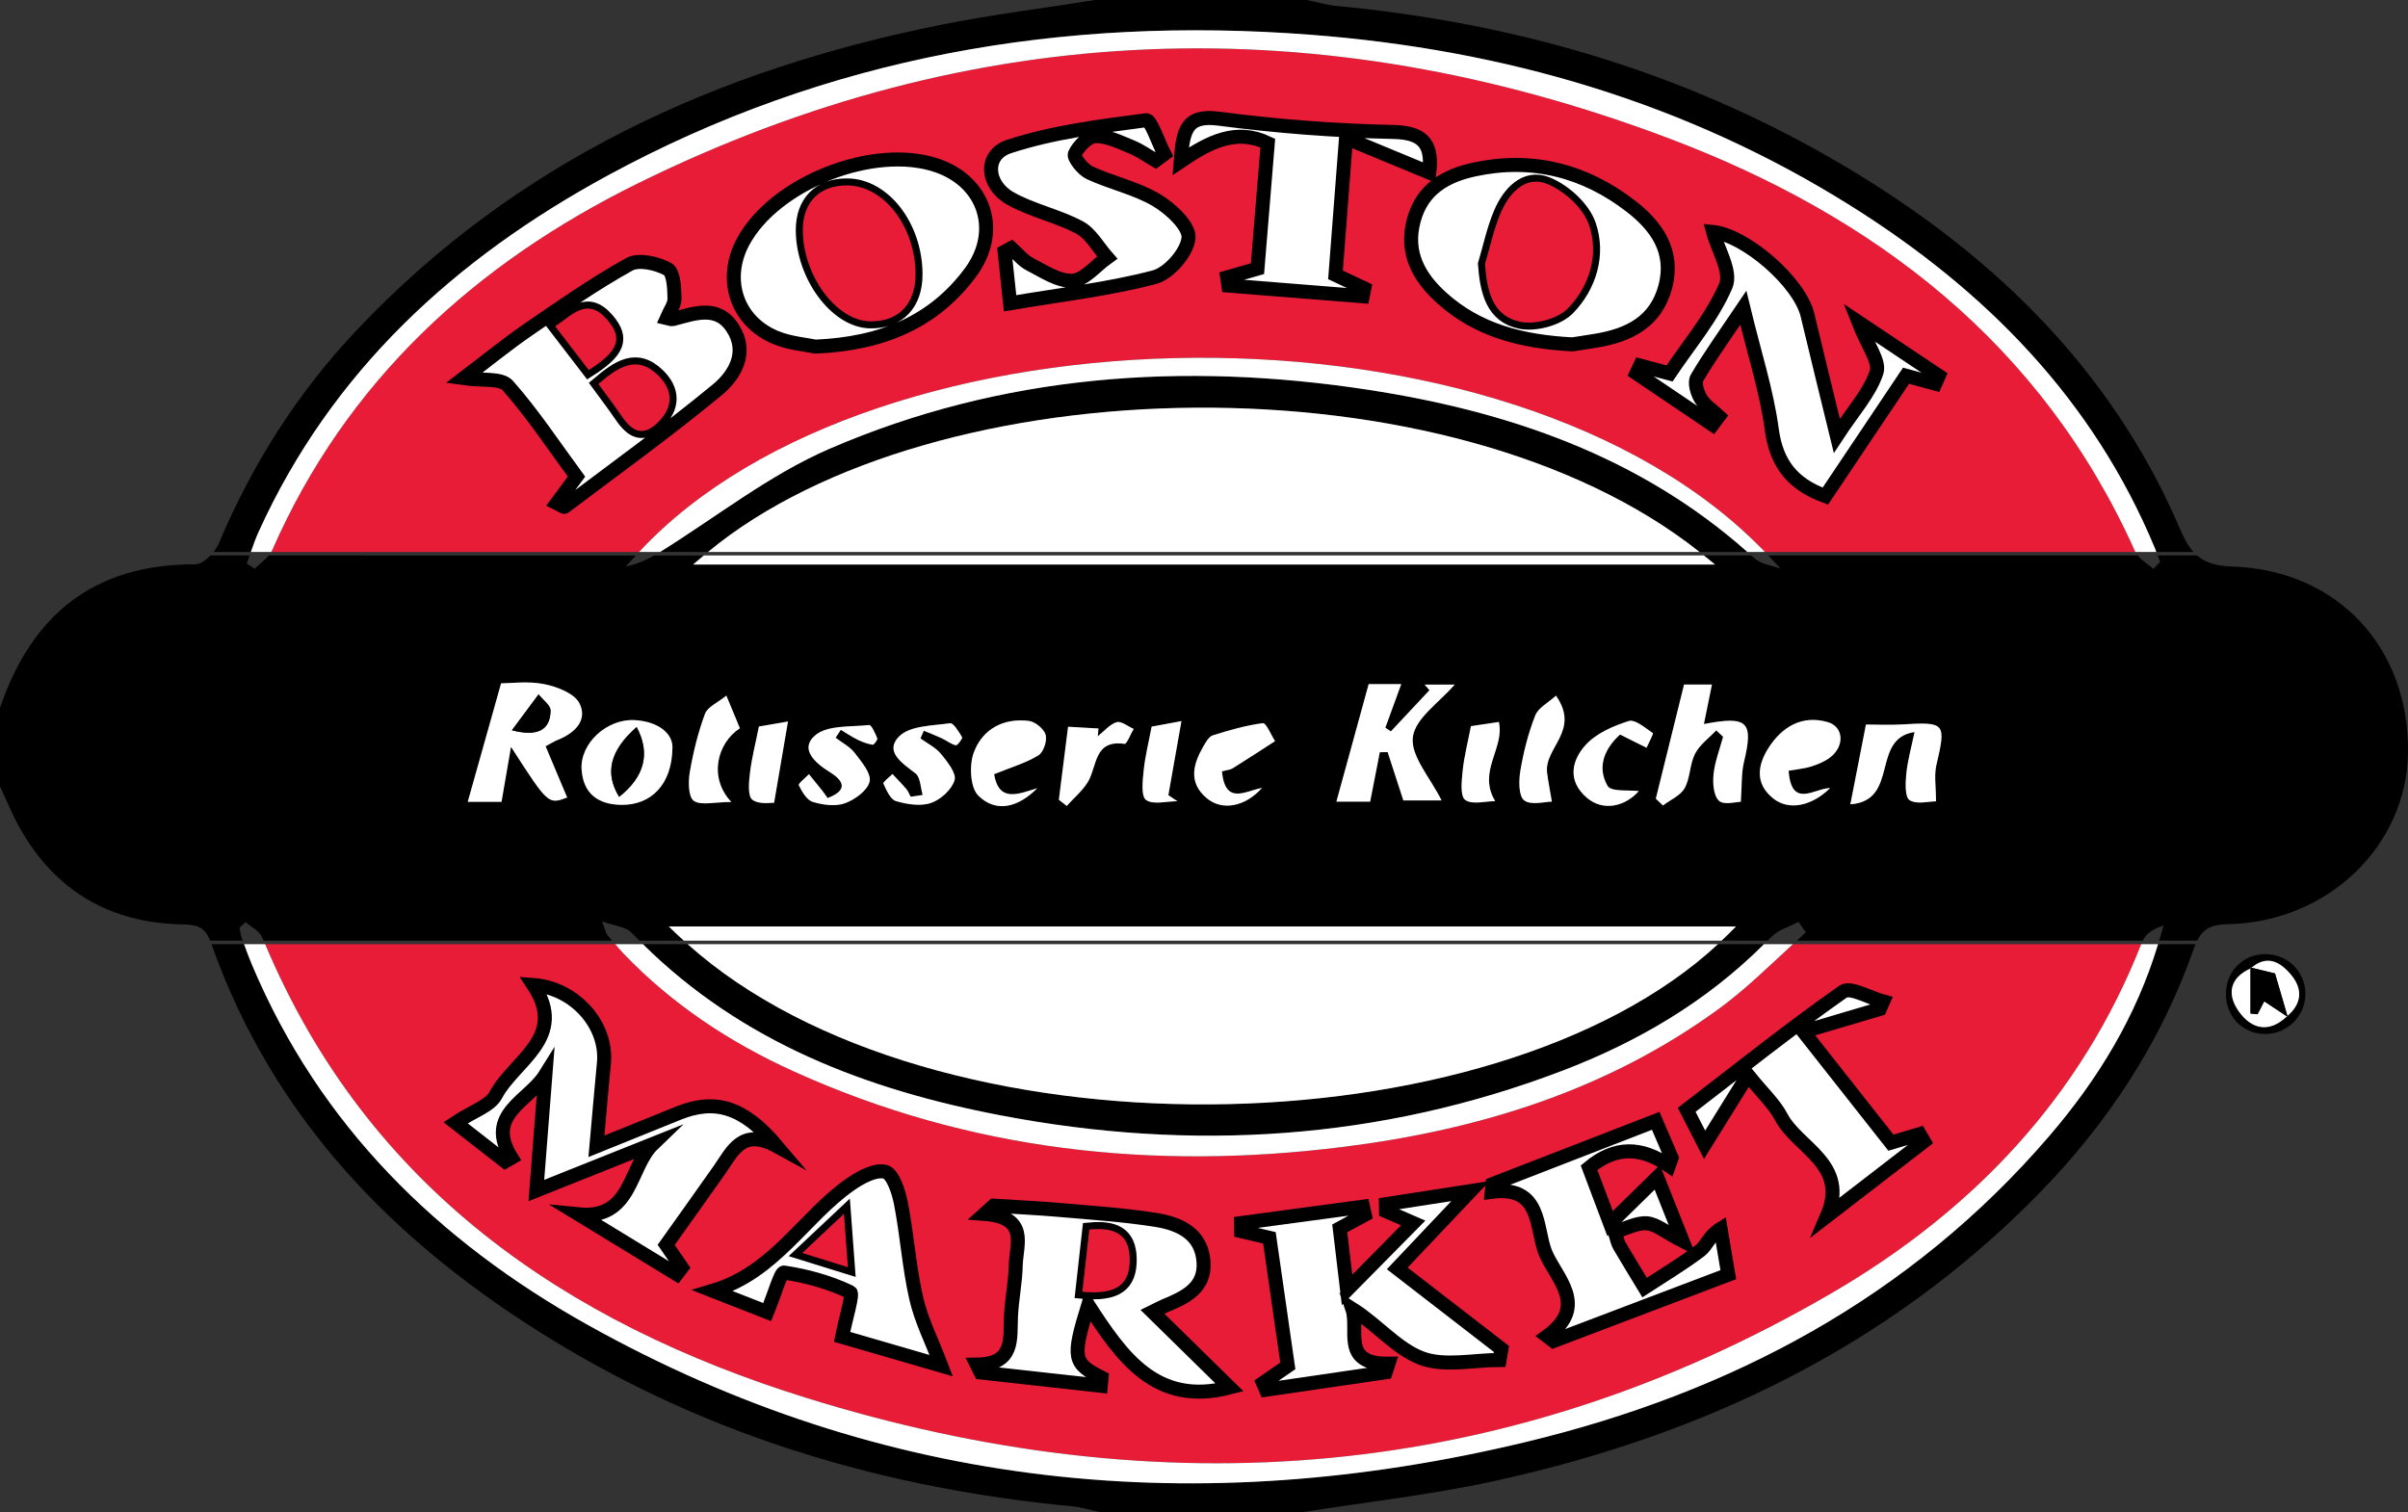 <?xml version="1.0" encoding="utf-8"?>
<!-- Generator: Adobe Illustrator 16.0.0, SVG Export Plug-In . SVG Version: 6.00 Build 0)  -->
<svg version="1.2" baseProfile="tiny" id="Layer_1" xmlns="http://www.w3.org/2000/svg" xmlns:xlink="http://www.w3.org/1999/xlink"
	 x="0px" y="0px" width="171.876px" height="107.968px" viewBox="0 0 171.876 107.968" xml:space="preserve">
<rect x="0" y="0" width="171.876" height="107.968" fill="#333333" stroke="none"/>
<path fill-rule="evenodd" d="M17.905,39.403c0.169-0.485,0.341-0.969,0.552-1.434c5.214-11.487,14.024-19.518,24.885-25.423
	C59.004,4.031,75.848,1.125,93.523,2.479c13.832,1.06,26.814,4.829,38.612,12.235c9.584,6.019,17.264,13.792,21.678,24.43
	c0.036,0.086,0.067,0.173,0.101,0.26h2.647c-0.351-0.39-0.641-0.899-0.922-1.56c-5.029-11.791-13.856-20.127-24.745-26.434
	c-10.983-6.362-22.909-9.801-35.516-10.988C94.673,0.354,93.981,0.143,93.284,0H78.168c-3.667,0.583-7.36,1.042-10.998,1.77
	c-15.992,3.2-30.277,9.721-41.667,21.75c-4.24,4.479-7.498,9.595-9.889,15.285c-0.081,0.191-0.215,0.399-0.374,0.599H17.905z"/>
<path fill-rule="evenodd" d="M97.643,27.824c-13.158-2.015-26.144-1.108-38.458,4.223c-4.281,1.854-8.062,4.866-12.069,7.356h3.415
	c16.153-13.353,53.013-14.109,70.776,0h3.414C116.993,32.549,107.632,29.356,97.643,27.824z"/>
<path fill-rule="evenodd" fill="#E91C37" d="M152.413,39.399c-6.651-14.875-18.603-23.978-33.311-29.531
	c-24.89-9.396-49.607-8.6-73.592,3.229c-11.575,5.708-20.792,14.085-26.096,26.208c-0.015,0.035-0.044,0.064-0.063,0.098h26.264
	c16.795-18.108,62.228-18.851,80.359,0h26.441C152.415,39.402,152.413,39.4,152.413,39.399z M51.195,27.828
	c-3.527,2.912-7.246,5.592-10.9,8.35c-0.05,0.038-0.238-0.109-0.551-0.262c0.45-0.606,0.878-1.183,1.403-1.891
	c-1.612-2.19-3.111-4.474-4.901-6.497c-0.493-0.559-1.86-0.345-3.148-0.531c1.606-1.218,3.067-2.413,4.617-3.48
	c2.355-1.62,4.709-3.263,7.201-4.648c0.674-0.375,1.968-0.079,2.742,0.344c0.428,0.235,0.471,1.362,0.486,2.093
	c0.011,0.456-0.353,0.921-0.553,1.389c0.164,0.036,0.313,0.117,0.432,0.087c1.527-0.396,3.18-1.067,4.28,0.647
	C53.419,25.167,52.439,26.802,51.195,27.828z M69.273,19.45c-2.604,3.512-6.272,5.089-11.068,5.295
	c-0.676-0.148-1.854-0.23-2.882-0.666c-2.765-1.177-3.71-4.148-2.291-6.805c2.25-4.215,9.342-7.008,13.86-5.456
	C70.291,12.986,71.465,16.491,69.273,19.45z M82.396,19.788c-3.279,0.862-6.683,1.247-10.299,1.862
	c-0.176-1.657-0.284-2.67-0.392-3.682c0.159-0.087,0.318-0.173,0.477-0.259c0.436,0.39,0.815,0.888,1.319,1.147
	c0.981,0.502,2.053,1.237,3.047,1.181c0.855-0.048,1.655-1.064,2.479-1.652c-0.648-0.732-1.164-1.712-1.972-2.145
	c-1.565-0.838-3.39-1.202-4.933-2.072c-1.757-0.99-1.89-3.12-0.109-3.706c3.142-1.034,6.504-1.445,9.804-1.882
	c0.316-0.042,0.852,1.571,1.286,2.416c-0.208,0.154-0.416,0.309-0.623,0.463c-0.564-0.326-1.102-0.717-1.698-0.962
	c-0.839-0.343-1.727-0.793-2.587-0.78c-0.525,0.008-1.225,0.715-1.477,1.274c-0.114,0.254,0.572,1.121,1.062,1.346
	c1.56,0.721,3.308,1.087,4.768,1.954c1.006,0.596,2.369,1.867,2.283,2.703C84.726,18.033,83.44,19.514,82.396,19.788z M97.264,21.15
	c-3.195-0.254-6.391-0.508-9.587-0.763c-0.029-0.195-0.058-0.391-0.086-0.585c0.658-0.19,1.316-0.38,2.165-0.625
	c0.239-2.92,0.484-5.907,0.734-8.961c-2.244-1.067-4.135-0.112-6.218,1.297c0.166-2.185,0.372-3.351,2.741-3.04
	c4.121,0.542,8.289,0.863,12.443,0.947c2.329,0.047,2.764,1.055,2.567,2.9c-1.895-0.785-3.757-1.557-5.949-2.465
	c-0.285,3.709-0.515,6.697-0.751,9.769c0.749,0.351,1.401,0.657,2.054,0.964C97.338,20.775,97.301,20.963,97.264,21.15z
	 M112.231,24.584c-3.585-0.186-6.751-0.987-9.324-3.315c-1.617-1.461-2.624-3.209-1.997-5.538c0.606-2.253,2.304-3.202,4.361-3.64
	c4.105-0.874,7.845,0.087,11.129,2.625c1.83,1.413,3.13,3.22,2.464,5.75c-0.661,2.505-2.586,3.46-4.925,3.851
	C113.305,24.423,112.668,24.515,112.231,24.584z M138.14,27.389c-0.611-0.165-1.223-0.33-2.091-0.566
	c-1.896,2.829-3.84,5.731-5.76,8.595c-2.356-0.867-3.497-2.328-3.824-4.764c-0.368-2.738-1.241-5.409-2.032-8.678
	c-1.323,1.966-2.39,3.439-3.306,5.002c-0.199,0.338,0.019,1.071,0.27,1.482c0.304,0.496,0.849,0.844,1.29,1.257
	c-0.15,0.199-0.3,0.398-0.451,0.598c-1.81-1.223-3.619-2.444-5.429-3.667c0.086-0.183,0.173-0.365,0.26-0.548
	c0.632,0.167,1.265,0.335,2.102,0.559c1.365-2.043,3.044-4,4.013-6.262c0.428-1.002-0.581-2.62-0.906-3.838
	c2.269,0.232,6.174,3.54,6.745,5.953c0.635,2.688,1.302,5.37,2.088,8.599c1.174-1.791,2.339-3.05,2.832-4.532
	c0.26-0.78-0.657-1.949-1.292-3.582c2.135,1.426,3.936,2.628,5.738,3.832C138.305,27.016,138.222,27.202,138.14,27.389z"/>
<path fill-rule="evenodd" d="M71.449,79.628c13.616,2.602,27.024,1.783,40.054-3.186c5.396-2.057,10.294-4.935,14.405-9.039h-3.287
	c-16.062,14.902-56.104,15.598-73.54,0h-3.19C52.971,74.407,61.857,77.797,71.449,79.628z"/>
<path fill-rule="evenodd" d="M154.037,67.403c-1.563,5.183-4.296,9.656-7.764,13.691c-9.931,11.563-22.773,18.336-37.346,21.842
	c-23.324,5.609-45.843,3.46-66.996-8.366c-10.672-5.968-19.117-14.218-23.956-25.722c-0.201-0.475-0.379-0.96-0.556-1.445h-2.325
	C19.545,80,28.366,88.909,39.521,95.713c11.357,6.928,23.815,10.567,37.012,11.819c0.697,0.066,1.378,0.286,2.067,0.436h14.251
	c4.599-0.733,9.246-1.244,13.788-2.235c14.829-3.242,28.114-9.522,38.874-20.508c4.938-5.042,8.75-10.842,11.083-17.524
	c0.038-0.108,0.079-0.201,0.119-0.297H154.037z"/>
<path fill-rule="evenodd" fill="#E91C37" d="M57.532,99.785c25.345,7.895,50.037,6.049,73.261-7.503
	c9.986-5.828,17.724-13.904,22.041-24.879h-24.861c-1.73,1.594-3.414,3.249-5.301,4.626c-7.984,5.821-17.139,8.637-26.816,9.848
	c-13.53,1.693-26.68,0.283-39.208-5.397c-4.554-2.064-8.679-4.787-12.158-8.423c-0.2-0.209-0.381-0.436-0.571-0.653h-24.99
	C26.239,84.771,40.318,94.425,57.532,99.785z M131.551,70.791c0.527-0.369,1.886,0.44,2.86,0.704
	c-0.078,0.178-0.154,0.354-0.231,0.53c-1.688,0.499-3.376,0.998-5.462,1.617c2.309,2.93,4.247,5.387,6.252,7.931
	c0.808-0.24,1.428-0.426,2.049-0.612c0.102,0.175,0.204,0.349,0.306,0.523c-2.306,1.776-4.611,3.555-6.918,5.331
	c1.603-3.718-2.101-4.839-3.276-7.085c-0.484-0.925-1.308-1.672-2.37-2.986c-1.114,1.792-2.038,3.28-3.092,4.979
	c-0.4-0.78-0.796-1.553-1.279-2.495C124.12,76.363,127.75,73.458,131.551,70.791z M106.534,84.531
	c3.807-1.477,7.613-2.953,11.646-4.517c0.404,0.941,0.77,1.794,1.136,2.646c-0.065,0.185-0.131,0.367-0.197,0.552
	c-1.961-1.356-3.818-1.415-5.697,0.149c0.393,1.04,0.814,2.163,1.501,3.986c1.248-1.223,2.22-2.176,3.369-3.301
	c0.452,1.14,1.014,2.553,1.803,4.54c-1.253-0.649-1.879-1.203-2.544-1.256c-0.709-0.055-1.455,0.363-2.296,0.608
	c0.158,0.479,0.199,0.763,0.333,0.99c0.585,1.003,1.197,1.993,1.799,2.986c1.333-0.871,2.709-1.689,3.976-2.65
	c0.451-0.343,0.635-1.039,1.446-1.539c0.169,0.994,0.337,1.988,0.555,3.268c-4.27,1.62-8.376,3.178-12.482,4.736
	c-0.15-0.115-0.301-0.23-0.45-0.345c3.017-2.179,0.598-4.169-0.13-5.975c-0.697-1.732-0.237-4.795-3.82-4.332
	C106.499,84.897,106.517,84.714,106.534,84.531z M97.286,86.141c0.044,0.191,0.087,0.387,0.13,0.578
	c-0.579,0.316-1.158,0.63-1.788,0.972c0.15,1.26,0.292,2.457,0.523,4.391c1.75-1.772,3.137-3.177,4.717-4.777
	c-0.809-0.352-1.374-0.597-1.938-0.843c-0.002-0.167-0.004-0.335-0.007-0.499c1.808-0.279,3.614-0.56,6.034-0.934
	c-1.963,2.074-3.5,3.698-5.226,5.521c2.542,1.964,4.989,3.856,7.438,5.749c-0.044,0.263-0.088,0.524-0.132,0.786
	c-1.879,0-3.944,0.491-5.585-0.132c-1.775-0.677-3.153-2.394-4.928-3.512c0.506,1.509-0.829,3.955,2.583,3.911
	c-0.066,0.204-0.134,0.405-0.201,0.609c-2.849,0.416-5.699,0.831-8.548,1.248c-0.069-0.162-0.139-0.322-0.208-0.482
	c0.563-0.388,1.126-0.774,1.771-1.219c-0.434-3.023-0.87-6.061-1.313-9.142c-0.746-0.178-1.384-0.329-2.022-0.479
	c-0.004-0.192-0.007-0.382-0.01-0.572C91.479,86.924,94.382,86.532,97.286,86.141z M70.277,86.659
	c0.218-0.195,0.435-0.392,0.653-0.588c1.577,0.101,3.156,0.171,4.73,0.309c2.285,0.2,4.581,0.351,6.841,0.708
	c1.687,0.267,3.277,0.987,3.406,3.014c0.118,1.858-1.335,2.53-2.771,3.123c-0.183,0.073-0.356,0.172-0.874,0.426
	c1.876,1.841,3.639,3.571,5.503,5.399c-5.24,1.353-7.67-2.151-10.095-5.893c-1.165,3.807-1.08,4.161,0.954,5.189
	c-0.018,0.193-0.036,0.387-0.054,0.58c-2.857-0.316-5.715-0.633-8.573-0.949c-0.093-0.188-0.186-0.375-0.279-0.561
	c2.705-0.034,2.368-1.823,2.441-3.429c0.056-1.218,0.31-2.427,0.339-3.643C72.537,88.834,73.459,86.905,70.277,86.659z
	 M60.677,84.562c0.73-0.513,1.787-1.092,2.507-0.911c0.54,0.137,0.959,1.417,1.121,2.245c0.438,2.249,0.583,4.559,1.093,6.787
	c0.358,1.577,1.119,3.06,1.787,4.812c-2.515-0.73-5.049-1.468-7.079-2.058c0.259-1.333,0.813-3.082,0.584-3.191
	c-1.477-0.708-3.112-1.161-4.738-1.402c-0.221-0.033-0.687,1.596-1.191,2.826c-1.004-0.395-2.444-0.958-3.882-1.522
	C55.293,90.834,57.368,86.879,60.677,84.562z M35.393,78.164c1.301-2.451,5.173-4.098,2.678-7.85
	c2.943,0.216,5.301,2.856,5.035,5.583c-0.179,1.845-0.333,3.693-0.534,5.933c2.171-0.875,4.001-1.611,5.829-2.356
	c2.636-1.07,4.666-0.48,7.063,2.358c-2.489-1.364-3.177,0.354-4.098,1.665c-1.237,1.762-2.49,3.512-3.815,5.375
	c0.363,0.528,0.738,1.071,1.114,1.616c-0.121,0.156-0.242,0.314-0.363,0.473c-2.333-1.424-4.665-2.847-6.997-4.27
	c3.814,0.381,3.586-3.378,5.299-5.024c-2.645,1.056-5.29,2.112-8.32,3.322c0.238-3.06,0.44-5.658,0.644-8.26
	c-1.163,1.87-4.374,2.825-2.418,5.923c-0.151,0.086-0.301,0.173-0.452,0.259c-1.292-1.008-2.585-2.016-3.543-2.763
	C33.766,79.32,34.975,78.953,35.393,78.164z"/>
<path fill-rule="evenodd" d="M159.323,40.443c-1.149-0.037-1.91-0.279-2.498-0.79h-2.814c0.059,0.153,0.119,0.305,0.178,0.458
	c-0.164,0.166-0.326,0.331-0.489,0.498c-0.357-0.324-0.828-0.599-1.115-0.956h-26.376c0.296,0.315,0.606,0.62,0.887,0.945
	c-0.621-0.235-1.388-0.313-1.843-0.729c-0.081-0.074-0.165-0.142-0.247-0.216h-3.391c0.266,0.216,0.542,0.424,0.798,0.647H49.475
	c0.243-0.222,0.508-0.431,0.762-0.647h-3.54c-0.627,0.358-1.299,0.637-2.03,0.789c0.227-0.271,0.482-0.525,0.721-0.789H19.192
	c-0.281,0.34-0.695,0.622-1.014,0.945c-0.188-0.122-0.377-0.245-0.567-0.365c0.071-0.192,0.137-0.386,0.205-0.58h-2.794
	c-0.342,0.356-0.751,0.636-1.076,0.634C6.727,40.257,2.265,43.869,0,50.529v5.614c0.48,1.012,0.897,2.06,1.45,3.031
	c2.521,4.436,6.38,6.683,11.458,6.815c0.964,0.025,1.673,0.054,2.089,1.163h2.327c-0.014-0.037-0.03-0.074-0.043-0.111
	c-0.093-0.258-0.127-0.539-0.188-0.813c0.147-0.132,0.292-0.269,0.438-0.402c0.4,0.356,0.993,0.633,1.175,1.078
	c0.035,0.085,0.076,0.163,0.111,0.248h24.883c-0.113-0.134-0.236-0.258-0.345-0.395c-0.12-0.149-0.15-0.37-0.38-0.983
	c0.907,0.33,1.689,0.379,2.085,0.796c0.191,0.2,0.389,0.387,0.582,0.582h3.174c-0.366-0.336-0.739-0.666-1.083-1.017h76.18
	c-0.327,0.35-0.684,0.682-1.036,1.017h3.288c0.093-0.095,0.191-0.181,0.283-0.276c0.485-0.504,1.276-0.716,1.925-1.064
	c0.175,0.248,0.351,0.497,0.527,0.744c-0.22,0.195-0.435,0.397-0.652,0.597h24.696c0.216-0.512,0.819-0.872,1.485-1.088
	c-0.094,0.369-0.211,0.726-0.317,1.088h2.718c0.45-0.897,1.069-1.155,2.21-1.179c7.1-0.148,12.735-5.567,12.835-12.223
	C171.988,46.257,166.868,40.685,159.323,40.443z M40.484,56.935c-1.355,0.503-1.355,0.503-4.01-3.62
	c-0.255,1.483-0.457,2.657-0.676,3.927h-2.412c0.776-2.758,1.545-5.487,2.38-8.46c0.667,0,1.919-0.177,3.089,0.058
	c0.922,0.185,2.166,0.669,2.515,1.386c0.589,1.211-0.36,2.116-1.561,2.595c-0.262,0.104-0.502,0.262-0.866,0.455
	C39.494,54.583,39.99,55.761,40.484,56.935z M44.35,57.458c-1.679-0.022-2.73-0.82-2.838-2.537
	c-0.117-1.859,1.824-3.639,3.814-3.513c1.638,0.104,2.657,0.923,2.673,1.911C47.983,56.053,46.434,57.484,44.35,57.458z
	 M52.203,57.252c-1.228,0-2.175,0.271-2.684-0.086c-0.392-0.274-0.4-1.363-0.285-2.041c0.242-1.411,0.588-2.824,1.084-4.165
	c0.186-0.501,0.913-0.802,1.527-1.301c0.453,1.091,0.703,1.693,0.966,2.33C51.183,53.044,50.555,55.521,52.203,57.252z
	 M55.254,57.304c-0.16-0.013-1.058,0.157-1.55-0.211c-0.35-0.262-0.251-1.266-0.174-1.918c0.122-1.043,0.391-2.071,0.64-3.313
	c0.511-0.088,1.243-0.213,2.074-0.357C55.926,53.365,55.635,55.072,55.254,57.304z M62.284,53.167
	c-0.365-0.061-0.728-0.193-1.062-0.357c-0.417-0.205-0.806-0.469-1.208-0.708c-0.123,0.187-0.246,0.375-0.369,0.562
	c0.465,0.357,1.026,0.642,1.371,1.095c0.474,0.618,1.184,1.453,1.055,2.032c-0.14,0.633-1.044,1.29-1.756,1.551
	c-0.676,0.246-1.576,0.124-2.3-0.096c-0.427-0.128-0.77-0.727-0.999-1.189c-0.059-0.115,0.468-0.521,0.724-0.794
	c0.312,0.385,0.625,0.769,0.933,1.156c0.123,0.154,0.232,0.321,0.397,0.552c1.442-0.545,1.196-1.206,0.168-1.844
	c-1.059-0.656-2.189-1.653-1.063-2.626c0.865-0.748,2.535-0.599,3.858-0.742c0.167-0.018,0.442,0.6,0.584,0.955
	C62.659,52.812,62.376,53.183,62.284,53.167z M68.225,53.207c-0.354-0.085-0.663-0.341-1.002-0.5
	c-0.421-0.197-0.856-0.363-1.286-0.542c-0.079,0.183-0.158,0.365-0.238,0.548c0.497,0.364,1.089,0.648,1.465,1.109
	c0.452,0.554,1.115,1.374,0.97,1.869c-0.196,0.67-0.987,1.393-1.681,1.629c-0.743,0.256-1.708,0.103-2.501-0.131
	c-0.399-0.118-0.685-0.78-0.898-1.253c-0.049-0.107,0.417-0.446,0.646-0.681c0.333,0.357,0.678,0.705,0.995,1.077
	c0.132,0.155,0.201,0.36,0.299,0.543c0.289-0.041,0.578-0.086,0.866-0.127c-0.162-0.525-0.16-1.265-0.516-1.538
	c-0.942-0.728-2.243-1.556-1.167-2.642c0.767-0.771,2.377-0.758,3.633-0.94c0.245-0.037,0.632,0.613,0.863,1.002
	C68.722,52.715,68.332,53.232,68.225,53.207z M74.117,53.924c-0.883,0.542-1.916,0.839-3.162,1.347
	c0.348,2.045,1.735,1.409,3.088,0.994c-1.353,1.367-2.94,1.796-4.214,0.533c-0.583-0.578-0.656-2.165-0.328-3.064
	c0.61-1.676,2.111-2.5,3.946-2.269c0.453,0.059,1.077,0.577,1.19,0.998C74.751,52.891,74.479,53.703,74.117,53.924z M80.268,53.104
	c-2.176-0.314-1.947,1.563-2.595,2.681c-0.383,0.656-1.014,1.171-1.532,1.751c-0.188-0.147-0.375-0.294-0.562-0.44
	c0.201-1.6,0.404-3.198,0.657-5.214c0.458,0.026,1.314,0.074,2.172,0.123c-0.017,0.187-0.034,0.37-0.051,0.557
	c0.444-0.353,0.843-0.851,1.348-1.007c0.324-0.101,0.804,0.302,1.214,0.479C80.699,52.407,80.431,53.128,80.268,53.104z
	 M84.04,57.197c-0.767,0-1.724,0.271-2.236-0.089c-0.371-0.262-0.247-1.369-0.174-2.084c0.103-1.026,0.36-2.038,0.57-3.153
	c0.557-0.105,1.242-0.231,2.129-0.396c-0.324,1.833-0.63,3.562-0.936,5.291C83.609,56.91,83.824,57.054,84.04,57.197z
	 M90.078,56.249c-1.202,1.351-2.862,1.666-3.97,0.712c-1.297-1.114-0.95-2.404-0.222-3.669c0.175-0.305,0.398-0.709,0.684-0.799
	c1.17-0.369,2.363-0.713,3.572-0.869c0.231-0.03,0.577,0.833,0.869,1.282c-1.009,0.652-2.014,1.31-3.032,1.946
	c-0.166,0.103-0.391,0.113-0.76,0.214C87.457,57.532,88.931,56.436,90.078,56.249z M100.843,52.622
	c-0.167,1.35,1.249,2.896,2.052,4.519h-2.729c-0.351-1.08-0.737-2.266-1.122-3.452c-0.187,0.004-0.372,0.006-0.558,0.011
	c-0.219,1.125-0.438,2.249-0.688,3.528h-2.412c0.753-2.738,1.502-5.469,2.306-8.394h2.327c-0.393,1.073-0.765,2.094-1.137,3.115
	c0.132,0.086,0.263,0.174,0.395,0.261c0.918-0.98,1.835-1.959,2.754-2.939c-0.115-0.134-0.231-0.268-0.346-0.399h2.146
	C102.762,50.121,101.01,51.274,100.843,52.622z M106.724,57.192c-0.683,0-1.647,0.275-2.144-0.089
	c-0.376-0.276-0.251-1.376-0.178-2.092c0.104-1.012,0.364-2.006,0.589-3.175c0.482-0.072,1.224-0.183,1.992-0.299
	C107.423,53.401,105.433,55.073,106.724,57.192z M110.426,55.162c0.067,0.549,0.179,1.095,0.342,2.065
	c-0.491,0-1.482,0.285-1.976-0.09c-0.408-0.307-0.392-1.423-0.272-2.131c0.227-1.334,0.564-2.673,1.06-3.93
	c0.219-0.557,0.936-0.917,1.48-1.416C112.821,52.165,110.208,53.368,110.426,55.162z M117.525,53.382
	c-0.551-0.276-1.102-0.551-1.891-0.944c-1.04,0.94-1.695,2.255-0.89,3.665c0.251,0.441,1.56,0.279,2.23,0.371
	c-1.008,1.134-2.561,1.448-3.697,0.488c-1.423-1.203-1.108-2.682-0.088-3.793c0.757-0.826,1.961-1.347,3.063-1.696
	c0.453-0.143,1.183,0.49,1.723,0.863C118.035,52.377,117.685,53.018,117.525,53.382z M124.481,54.393
	c-0.196,0.818-0.143,1.694-0.227,2.845c-0.31,0-1.195,0.256-1.555-0.069c-0.395-0.356-0.457-1.268-0.39-1.906
	c0.095-0.902,0.441-1.778,0.68-2.665c-0.163-0.152-0.325-0.307-0.489-0.459c-0.517,0.549-1.181,1.024-1.512,1.669
	c-0.384,0.749-0.337,1.722-0.74,2.451c-0.297,0.536-1.02,0.837-1.552,1.243c-0.169-0.162-0.34-0.326-0.509-0.487
	c0.66-2.667,1.32-5.337,2.015-8.146h1.991c-0.201,0.991-0.379,1.87-0.573,2.82C124.763,51.079,125.168,51.524,124.481,54.393z
	 M130.631,54.07c-0.385,0.296-0.869,0.493-1.336,0.645c-0.46,0.149-0.956,0.187-1.629,0.306c0.201,2.746,1.854,1.238,2.966,1.236
	c-1.33,1.308-2.965,1.626-4.067,0.742c-1.339-1.073-1.103-2.42-0.315-3.638c0.959-1.48,2.372-2.333,4.194-1.816
	C131.606,51.875,131.683,53.26,130.631,54.07z M138.212,54.623c-0.169,0.729-0.026,1.527-0.026,2.582
	c-0.502,0-1.37,0.241-1.886-0.083c-0.345-0.216-0.299-1.24-0.235-1.885c0.094-0.947,0.36-1.877,0.587-2.979
	c-3.147,0.476-1.054,4.9-4.581,5.162c0.396-2.03,0.738-3.777,1.114-5.698c0.777,0,1.687,0.047,2.59-0.008
	C138.861,51.527,138.915,51.613,138.212,54.623z"/>
<path fill-rule="evenodd" fill="#FFFFFF" d="M122.876,67.153c0.352-0.335,0.708-0.667,1.036-1.017h-76.18
	c0.345,0.351,0.717,0.681,1.083,1.017H122.876z"/>
<path fill-rule="evenodd" fill="#FFFFFF" d="M49.082,67.403c17.436,15.598,57.478,14.902,73.54,0H49.082z"/>
<path fill-rule="evenodd" fill="#FFFFFF" d="M121.308,39.403c-17.763-14.109-54.623-13.353-70.776,0H121.308z"/>
<path fill-rule="evenodd" fill="#FFFFFF" d="M50.237,39.653c-0.254,0.216-0.519,0.425-0.762,0.647h72.939
	c-0.256-0.223-0.533-0.431-0.798-0.647H50.237z"/>
<path fill-rule="evenodd" fill="#FFFFFF" d="M152.833,67.403c-4.317,10.975-12.055,19.051-22.041,24.879
	c-23.224,13.552-47.916,15.397-73.261,7.503c-17.214-5.36-31.292-15.014-38.604-32.382h-1.508c0.177,0.485,0.355,0.971,0.556,1.445
	c4.838,11.504,13.283,19.754,23.956,25.722c21.153,11.826,43.672,13.976,66.996,8.366c14.573-3.506,27.415-10.278,37.346-21.842
	c3.467-4.035,6.201-8.509,7.764-13.691H152.833z"/>
<path fill-rule="evenodd" fill="#FFFFFF" d="M19.352,39.403c0.019-0.034,0.047-0.063,0.063-0.098
	c5.304-12.124,14.521-20.5,26.096-26.208C69.495,1.269,94.212,0.473,119.102,9.868c14.708,5.553,26.66,14.656,33.311,29.531
	c0,0.001,0.002,0.003,0.003,0.004h1.499c-0.034-0.086-0.065-0.174-0.101-0.26c-4.414-10.637-12.093-18.411-21.678-24.43
	c-11.797-7.406-24.78-11.175-38.612-12.235C75.848,1.125,59.004,4.031,43.343,12.546C32.481,18.452,23.672,26.482,18.458,37.97
	c-0.211,0.465-0.383,0.948-0.552,1.434H19.352z"/>
<path fill-rule="evenodd" fill="#FFFFFF" stroke="#000000" stroke-miterlimit="10" d="M39.745,35.916
	c0.45-0.606,0.878-1.183,1.403-1.891c-1.612-2.19-3.111-4.474-4.901-6.497c-0.493-0.559-1.86-0.345-3.148-0.531
	c1.606-1.218,3.067-2.413,4.617-3.48c2.355-1.62,4.709-3.263,7.201-4.648c0.674-0.375,1.968-0.079,2.742,0.344
	c0.428,0.235,0.471,1.362,0.486,2.093c0.011,0.456-0.353,0.921-0.553,1.389c0.164,0.036,0.313,0.117,0.432,0.087
	c1.527-0.396,3.18-1.067,4.28,0.647c1.116,1.738,0.137,3.374-1.107,4.4c-3.527,2.912-7.246,5.592-10.9,8.35
	C40.246,36.216,40.057,36.069,39.745,35.916z M42.708,27.41c0.588,0.807,1.072,1.429,1.512,2.081
	c0.713,1.058,1.477,1.89,2.725,0.678c1.14-1.107,1.12-2.324,0.017-3.389C45.419,25.29,44.106,26.23,42.708,27.41z M39.629,23.299
	c0.875,1.142,1.641,2.137,2.396,3.119c2.127-1.352,2.456-2.263,1.329-3.58C41.937,21.182,40.907,22.433,39.629,23.299z"/>
<path fill-rule="evenodd" fill="#FFFFFF" stroke="#000000" stroke-miterlimit="10" d="M32.514,80.148
	c1.251-0.828,2.46-1.195,2.878-1.984c1.301-2.451,5.173-4.098,2.678-7.85c2.943,0.216,5.301,2.856,5.035,5.583
	c-0.179,1.845-0.333,3.693-0.534,5.933c2.171-0.875,4.001-1.611,5.829-2.356c2.636-1.07,4.666-0.48,7.063,2.358
	c-2.489-1.364-3.177,0.354-4.098,1.665c-1.237,1.762-2.49,3.512-3.815,5.375c0.363,0.528,0.738,1.071,1.114,1.616
	c-0.121,0.156-0.242,0.314-0.363,0.473c-2.333-1.424-4.665-2.847-6.997-4.27c3.814,0.381,3.586-3.378,5.299-5.024
	c-2.645,1.056-5.29,2.112-8.32,3.322c0.238-3.06,0.44-5.658,0.644-8.26c-1.163,1.87-4.374,2.825-2.418,5.923
	c-0.151,0.086-0.301,0.173-0.452,0.259C34.765,81.903,33.473,80.896,32.514,80.148z"/>
<path fill-rule="evenodd" fill="#FFFFFF" d="M125.908,67.403c-4.111,4.104-9.009,6.982-14.405,9.039
	c-13.03,4.969-26.438,5.787-40.054,3.186c-9.591-1.831-18.478-5.221-25.558-12.225h-1.973c0.19,0.218,0.372,0.444,0.571,0.653
	c3.479,3.636,7.604,6.358,12.158,8.423c12.527,5.681,25.677,7.091,39.208,5.397c9.677-1.211,18.833-4.026,26.816-9.848
	c1.888-1.377,3.571-3.032,5.301-4.626H125.908z"/>
<path fill-rule="evenodd" fill="#FFFFFF" stroke="#000000" stroke-miterlimit="10" d="M87.766,99.05
	c-5.24,1.353-7.67-2.151-10.095-5.893c-1.165,3.807-1.08,4.161,0.954,5.189c-0.018,0.193-0.036,0.387-0.054,0.58
	c-2.857-0.316-5.715-0.633-8.573-0.949c-0.093-0.188-0.186-0.375-0.279-0.561c2.705-0.034,2.368-1.823,2.441-3.429
	c0.056-1.218,0.31-2.427,0.339-3.643c0.038-1.512,0.959-3.44-2.222-3.687c0.218-0.195,0.435-0.392,0.653-0.588
	c1.577,0.101,3.156,0.171,4.73,0.309c2.285,0.2,4.581,0.351,6.841,0.708c1.687,0.267,3.277,0.987,3.406,3.014
	c0.118,1.858-1.335,2.53-2.771,3.123c-0.183,0.073-0.356,0.172-0.874,0.426C84.14,95.491,85.902,97.222,87.766,99.05z
	 M77.254,92.217c2.443,0.226,3.421-0.508,3.38-2.381c-0.038-1.81-1.168-2.228-2.883-2.064
	C77.587,89.249,77.429,90.651,77.254,92.217z"/>
<path fill-rule="evenodd" fill="#FFFFFF" d="M47.117,39.403c4.007-2.49,7.788-5.501,12.069-7.356
	c12.314-5.331,25.3-6.238,38.458-4.223c9.989,1.532,19.35,4.725,27.078,11.579h1.253c-18.131-18.851-63.563-18.108-80.359,0H47.117z
	"/>
<path fill-rule="evenodd" fill="#FFFFFF" stroke="#000000" stroke-miterlimit="10" d="M58.205,24.745
	c-0.676-0.148-1.854-0.23-2.882-0.666c-2.765-1.177-3.71-4.148-2.291-6.805c2.25-4.215,9.342-7.008,13.86-5.456
	c3.399,1.167,4.573,4.673,2.381,7.631C66.669,22.961,63.001,24.539,58.205,24.745z M65.348,19.54
	c-0.027-3.393-2.274-6.294-4.882-6.304c-1.981-0.008-3.18,1.212-3.165,3.224c0.024,3.23,2.397,6.435,4.802,6.481
	C64.137,22.98,65.365,21.693,65.348,19.54z"/>
<path fill-rule="evenodd" fill="#FFFFFF" stroke="#000000" stroke-miterlimit="10" d="M112.231,24.584
	c-3.585-0.186-6.751-0.987-9.324-3.315c-1.617-1.461-2.624-3.209-1.997-5.538c0.606-2.253,2.304-3.202,4.361-3.64
	c4.105-0.874,7.845,0.087,11.129,2.625c1.83,1.413,3.13,3.22,2.464,5.75c-0.661,2.505-2.586,3.46-4.925,3.851
	C113.305,24.423,112.668,24.515,112.231,24.584z M105.992,18.855c0.148,1.909,0.528,3.722,2.547,4.123
	c1.049,0.209,2.645-0.217,3.375-0.962c1.557-1.591,2.234-3.87,1.499-5.976c-0.421-1.206-1.782-2.434-3.008-2.92
	c-1.536-0.607-2.693,0.681-3.292,2.082C106.616,16.366,106.357,17.633,105.992,18.855z"/>
<path fill-rule="evenodd" fill="#FFFFFF" stroke="#000000" stroke-miterlimit="10" d="M97.416,86.719
	c-0.579,0.316-1.158,0.63-1.788,0.972c0.15,1.26,0.292,2.457,0.523,4.391c1.75-1.772,3.137-3.177,4.717-4.777
	c-0.809-0.352-1.374-0.597-1.938-0.843c-0.002-0.167-0.004-0.335-0.007-0.499c1.808-0.279,3.614-0.56,6.034-0.934
	c-1.963,2.074-3.5,3.698-5.226,5.521c2.542,1.964,4.989,3.856,7.438,5.749c-0.044,0.263-0.088,0.524-0.132,0.786
	c-1.879,0-3.944,0.491-5.585-0.132c-1.775-0.677-3.153-2.394-4.928-3.512c0.506,1.509-0.829,3.955,2.583,3.911
	c-0.066,0.204-0.134,0.405-0.201,0.609c-2.849,0.416-5.699,0.831-8.548,1.248c-0.069-0.162-0.139-0.322-0.208-0.482
	c0.563-0.388,1.126-0.774,1.771-1.219c-0.434-3.023-0.87-6.061-1.313-9.142c-0.746-0.178-1.384-0.329-2.022-0.479
	c-0.004-0.192-0.007-0.382-0.01-0.572c2.904-0.392,5.808-0.783,8.711-1.175C97.33,86.332,97.373,86.527,97.416,86.719z"/>
<path fill-rule="evenodd" fill="#FFFFFF" stroke="#000000" stroke-miterlimit="10" d="M131.109,31.111
	c1.174-1.791,2.339-3.05,2.832-4.532c0.26-0.78-0.657-1.949-1.292-3.582c2.135,1.426,3.936,2.628,5.738,3.832
	c-0.082,0.188-0.165,0.374-0.248,0.56c-0.611-0.165-1.223-0.33-2.091-0.566c-1.896,2.829-3.84,5.731-5.76,8.595
	c-2.356-0.867-3.497-2.328-3.824-4.764c-0.368-2.738-1.241-5.409-2.032-8.678c-1.323,1.966-2.39,3.439-3.306,5.002
	c-0.199,0.338,0.019,1.071,0.27,1.482c0.304,0.496,0.849,0.844,1.29,1.257c-0.15,0.199-0.3,0.398-0.451,0.598
	c-1.81-1.223-3.619-2.444-5.429-3.667c0.086-0.183,0.173-0.365,0.26-0.548c0.632,0.167,1.265,0.335,2.102,0.559
	c1.365-2.043,3.044-4,4.013-6.262c0.428-1.002-0.581-2.62-0.906-3.838c2.269,0.232,6.174,3.54,6.745,5.953
	C129.656,25.201,130.323,27.883,131.109,31.111z"/>
<path fill-rule="evenodd" fill="#FFFFFF" stroke="#000000" stroke-miterlimit="10" d="M82.483,11.458
	c-0.564-0.326-1.102-0.717-1.698-0.962c-0.839-0.343-1.727-0.793-2.587-0.78c-0.525,0.008-1.225,0.715-1.477,1.274
	c-0.114,0.254,0.572,1.121,1.062,1.346c1.56,0.721,3.308,1.087,4.768,1.954c1.006,0.596,2.369,1.867,2.283,2.703
	c-0.108,1.04-1.393,2.521-2.437,2.795c-3.279,0.862-6.683,1.247-10.299,1.862c-0.176-1.657-0.284-2.67-0.392-3.682
	c0.159-0.087,0.318-0.173,0.477-0.259c0.436,0.39,0.815,0.888,1.319,1.147c0.981,0.502,2.053,1.237,3.047,1.181
	c0.855-0.048,1.655-1.064,2.479-1.652c-0.648-0.732-1.164-1.712-1.972-2.145c-1.565-0.838-3.39-1.202-4.933-2.072
	c-1.757-0.99-1.89-3.12-0.109-3.706c3.142-1.034,6.504-1.445,9.804-1.882c0.316-0.042,0.852,1.571,1.286,2.416
	C82.897,11.149,82.69,11.304,82.483,11.458z"/>
<path fill-rule="evenodd" fill="#FFFFFF" stroke="#000000" stroke-miterlimit="10" d="M123.362,90.995
	c-4.27,1.62-8.376,3.178-12.482,4.736c-0.15-0.115-0.301-0.23-0.45-0.345c3.017-2.179,0.598-4.169-0.13-5.975
	c-0.697-1.732-0.237-4.795-3.82-4.332c0.019-0.183,0.037-0.366,0.054-0.549c3.807-1.477,7.613-2.953,11.646-4.517
	c0.404,0.941,0.77,1.794,1.136,2.646c-0.065,0.185-0.131,0.367-0.197,0.552c-1.961-1.356-3.818-1.415-5.697,0.149
	c0.393,1.04,0.814,2.163,1.501,3.986c1.248-1.223,2.22-2.176,3.369-3.301c0.452,1.14,1.014,2.553,1.803,4.54
	c-1.253-0.649-1.879-1.203-2.544-1.256c-0.709-0.055-1.455,0.363-2.296,0.608c0.158,0.479,0.199,0.763,0.333,0.99
	c0.585,1.003,1.197,1.993,1.799,2.986c1.333-0.871,2.709-1.689,3.976-2.65c0.451-0.343,0.635-1.039,1.446-1.539
	C122.976,88.722,123.145,89.716,123.362,90.995z"/>
<path fill-rule="evenodd" fill="#FFFFFF" stroke="#000000" stroke-miterlimit="10" d="M97.264,21.15
	c-3.195-0.254-6.391-0.508-9.587-0.763c-0.029-0.195-0.058-0.391-0.086-0.585c0.658-0.19,1.316-0.38,2.165-0.625
	c0.239-2.92,0.484-5.907,0.734-8.961c-2.244-1.067-4.135-0.112-6.218,1.297c0.166-2.185,0.372-3.351,2.741-3.04
	c4.121,0.542,8.289,0.863,12.443,0.947c2.329,0.047,2.764,1.055,2.567,2.9c-1.895-0.785-3.757-1.557-5.949-2.465
	c-0.285,3.709-0.515,6.697-0.751,9.769c0.749,0.351,1.401,0.657,2.054,0.964C97.338,20.775,97.301,20.963,97.264,21.15z"/>
<path fill-rule="evenodd" fill="#FFFFFF" stroke="#000000" stroke-miterlimit="10" d="M134.97,81.573
	c0.808-0.24,1.428-0.426,2.049-0.612c0.102,0.175,0.204,0.349,0.306,0.523c-2.306,1.776-4.611,3.555-6.918,5.331
	c1.603-3.718-2.101-4.839-3.276-7.085c-0.484-0.925-1.308-1.672-2.37-2.986c-1.114,1.792-2.038,3.28-3.092,4.979
	c-0.4-0.78-0.796-1.553-1.279-2.495c3.73-2.864,7.36-5.77,11.161-8.437c0.527-0.369,1.886,0.44,2.86,0.704
	c-0.078,0.178-0.154,0.354-0.231,0.53c-1.688,0.499-3.376,0.998-5.462,1.617C131.027,76.572,132.964,79.029,134.97,81.573z"/>
<path fill-rule="evenodd" fill="#FFFFFF" stroke="#000000" stroke-miterlimit="10" d="M67.185,97.494
	c-2.515-0.73-5.049-1.468-7.079-2.058c0.259-1.333,0.813-3.082,0.584-3.191c-1.477-0.708-3.112-1.161-4.738-1.402
	c-0.221-0.033-0.687,1.596-1.191,2.826c-1.004-0.395-2.444-0.958-3.882-1.522c4.414-1.313,6.489-5.268,9.798-7.585
	c0.73-0.513,1.787-1.092,2.507-0.911c0.54,0.137,0.959,1.417,1.121,2.245c0.438,2.249,0.583,4.559,1.093,6.787
	C65.756,94.26,66.517,95.742,67.185,97.494z M60.521,90.461c-0.104-1.398-0.177-2.391-0.282-3.813
	c-1.177,1.106-1.967,1.851-2.978,2.801C58.457,89.82,59.304,90.082,60.521,90.461z"/>
<path fill-rule="evenodd" fill="#FFFFFF" d="M38.943,53.274c0.551,1.309,1.046,2.486,1.541,3.66c-1.355,0.503-1.355,0.503-4.01-3.62
	c-0.255,1.483-0.457,2.657-0.676,3.927c-0.732,0-1.701,0-2.412,0c0.776-2.758,1.545-5.487,2.38-8.46
	c0.667,0,1.919-0.177,3.089,0.058c0.922,0.185,2.166,0.669,2.515,1.386c0.589,1.211-0.36,2.116-1.561,2.595
	C39.547,52.923,39.307,53.081,38.943,53.274z M36.538,52.132c1.814,0.473,2.746-0.002,2.758-1.405
	c0.002-0.384-0.553-0.771-0.854-1.155C37.807,50.425,37.172,51.277,36.538,52.132z"/>
<path fill-rule="evenodd" fill="#FFFFFF" d="M97.692,48.834c0.574,0,1.428,0,2.327,0c-0.393,1.073-0.765,2.094-1.137,3.115
	c0.132,0.086,0.263,0.174,0.395,0.261c0.918-0.98,1.835-1.959,2.754-2.939c-0.115-0.134-0.231-0.268-0.346-0.399
	c0.743,0,1.486,0,2.146,0c-1.068,1.25-2.82,2.403-2.987,3.751c-0.167,1.35,1.249,2.896,2.052,4.519c-0.919,0-1.861,0-2.729,0
	c-0.351-1.08-0.737-2.266-1.122-3.452c-0.187,0.004-0.372,0.006-0.558,0.011c-0.219,1.125-0.438,2.249-0.688,3.528
	c-0.717,0-1.676,0-2.412,0C96.139,54.489,96.888,51.759,97.692,48.834z"/>
<path fill-rule="evenodd" fill="#FFFFFF" d="M121.62,51.688c3.143-0.608,3.548-0.163,2.861,2.705
	c-0.196,0.818-0.143,1.694-0.227,2.845c-0.31,0-1.195,0.256-1.555-0.069c-0.395-0.356-0.457-1.268-0.39-1.906
	c0.095-0.902,0.441-1.778,0.68-2.665c-0.163-0.152-0.325-0.307-0.489-0.459c-0.517,0.549-1.181,1.024-1.512,1.669
	c-0.384,0.749-0.337,1.722-0.74,2.451c-0.297,0.536-1.02,0.837-1.552,1.243c-0.169-0.162-0.34-0.326-0.509-0.487
	c0.66-2.667,1.32-5.337,2.015-8.146c0.391,0,1.157,0,1.991,0C121.992,49.858,121.814,50.737,121.62,51.688z"/>
<path fill-rule="evenodd" fill="#FFFFFF" d="M133.185,51.722c0.777,0,1.687,0.047,2.59-0.008c3.086-0.187,3.14-0.101,2.438,2.909
	c-0.169,0.729-0.026,1.527-0.026,2.582c-0.502,0-1.37,0.241-1.886-0.083c-0.345-0.216-0.299-1.24-0.235-1.885
	c0.094-0.947,0.36-1.877,0.587-2.979c-3.147,0.476-1.054,4.9-4.581,5.162C132.467,55.39,132.809,53.643,133.185,51.722z"/>
<path fill-rule="evenodd" fill="#FFFFFF" d="M47.999,53.319c-0.015,2.733-1.565,4.165-3.649,4.139
	c-1.679-0.022-2.73-0.82-2.838-2.537c-0.117-1.859,1.824-3.639,3.814-3.513C46.963,51.512,47.983,52.331,47.999,53.319z
	 M45.439,51.901c-1.918,1.694-2.28,3.288-1.249,4.983C45.997,55.464,46.452,53.78,45.439,51.901z"/>
<path fill-rule="evenodd" fill="#FFFFFF" d="M127.666,55.021c0.201,2.746,1.854,1.238,2.966,1.236
	c-1.33,1.308-2.965,1.626-4.067,0.742c-1.339-1.073-1.103-2.42-0.315-3.638c0.959-1.48,2.372-2.333,4.194-1.816
	c1.162,0.33,1.239,1.715,0.187,2.525c-0.385,0.296-0.869,0.493-1.336,0.645C128.835,54.864,128.339,54.901,127.666,55.021z"/>
<path fill-rule="evenodd" fill="#FFFFFF" d="M87.219,55.066c0.238,2.466,1.712,1.369,2.859,1.183
	c-1.202,1.351-2.862,1.666-3.97,0.712c-1.297-1.114-0.95-2.404-0.222-3.669c0.175-0.305,0.398-0.709,0.684-0.799
	c1.17-0.369,2.363-0.713,3.572-0.869c0.231-0.03,0.577,0.833,0.869,1.282c-1.009,0.652-2.014,1.31-3.032,1.946
	C87.813,54.955,87.588,54.966,87.219,55.066z"/>
<path fill-rule="evenodd" fill="#FFFFFF" d="M74.043,56.265c-1.353,1.367-2.94,1.796-4.214,0.533
	c-0.583-0.578-0.656-2.165-0.328-3.064c0.61-1.676,2.111-2.5,3.946-2.269c0.453,0.059,1.077,0.577,1.19,0.998
	c0.114,0.428-0.159,1.24-0.52,1.461c-0.883,0.542-1.916,0.839-3.162,1.347C71.304,57.315,72.691,56.68,74.043,56.265z"/>
<path fill-rule="evenodd" fill="#FFFFFF" d="M65.86,56.749c-0.162-0.525-0.16-1.265-0.516-1.538
	c-0.942-0.728-2.243-1.556-1.167-2.642c0.767-0.771,2.377-0.758,3.633-0.94c0.245-0.037,0.632,0.613,0.863,1.002
	c0.05,0.084-0.341,0.602-0.447,0.576c-0.354-0.085-0.663-0.341-1.002-0.5c-0.421-0.197-0.856-0.363-1.286-0.542
	c-0.079,0.183-0.158,0.365-0.238,0.548c0.497,0.364,1.089,0.648,1.465,1.109c0.452,0.554,1.115,1.374,0.97,1.869
	c-0.196,0.67-0.987,1.393-1.681,1.629c-0.743,0.256-1.708,0.103-2.501-0.131c-0.399-0.118-0.685-0.78-0.898-1.253
	c-0.049-0.107,0.417-0.446,0.646-0.681c0.333,0.357,0.678,0.705,0.995,1.077c0.132,0.155,0.201,0.36,0.299,0.543
	C65.283,56.835,65.571,56.79,65.86,56.749z"/>
<path fill-rule="evenodd" fill="#FFFFFF" d="M59.071,56.97c1.442-0.545,1.196-1.206,0.168-1.844
	c-1.059-0.656-2.189-1.653-1.063-2.626c0.865-0.748,2.535-0.599,3.858-0.742c0.167-0.018,0.442,0.6,0.584,0.955
	c0.04,0.099-0.243,0.47-0.335,0.454c-0.365-0.061-0.728-0.193-1.062-0.357c-0.417-0.205-0.806-0.469-1.208-0.708
	c-0.123,0.187-0.246,0.375-0.369,0.562c0.465,0.357,1.026,0.642,1.371,1.095c0.474,0.618,1.184,1.453,1.055,2.032
	c-0.14,0.633-1.044,1.29-1.756,1.551c-0.676,0.246-1.576,0.124-2.3-0.096c-0.427-0.128-0.77-0.727-0.999-1.189
	c-0.059-0.115,0.468-0.521,0.724-0.794c0.312,0.385,0.625,0.769,0.933,1.156C58.797,56.572,58.906,56.739,59.071,56.97z"/>
<path fill-rule="evenodd" fill="#FFFFFF" d="M115.634,52.438c-1.04,0.94-1.695,2.255-0.89,3.665c0.251,0.441,1.56,0.279,2.23,0.371
	c-1.008,1.134-2.561,1.448-3.697,0.488c-1.423-1.203-1.108-2.682-0.088-3.793c0.757-0.826,1.961-1.347,3.063-1.696
	c0.453-0.143,1.183,0.49,1.723,0.863c0.061,0.041-0.289,0.682-0.449,1.046C116.974,53.105,116.423,52.831,115.634,52.438z"/>
<path fill-rule="evenodd" fill="#FFFFFF" d="M51.846,49.659c0.453,1.091,0.703,1.693,0.966,2.33
	c-1.63,1.055-2.257,3.532-0.609,5.263c-1.228,0-2.175,0.271-2.684-0.086c-0.392-0.274-0.4-1.363-0.285-2.041
	c0.242-1.411,0.588-2.824,1.084-4.165C50.505,50.459,51.232,50.158,51.846,49.659z"/>
<path fill-rule="evenodd" fill="#FFFFFF" d="M75.578,57.095c0.201-1.6,0.404-3.198,0.657-5.214c0.458,0.026,1.314,0.074,2.172,0.123
	c-0.017,0.187-0.034,0.37-0.051,0.557c0.444-0.353,0.843-0.851,1.348-1.007c0.324-0.101,0.804,0.302,1.214,0.479
	c-0.22,0.374-0.488,1.095-0.651,1.07c-2.176-0.314-1.947,1.563-2.595,2.681c-0.383,0.656-1.014,1.171-1.532,1.751
	C75.953,57.388,75.766,57.241,75.578,57.095z"/>
<path fill-rule="evenodd" fill="#FFFFFF" d="M111.06,49.661c1.761,2.504-0.852,3.707-0.633,5.501
	c0.067,0.549,0.179,1.095,0.342,2.065c-0.491,0-1.482,0.285-1.976-0.09c-0.408-0.307-0.392-1.423-0.272-2.131
	c0.227-1.334,0.564-2.673,1.06-3.93C109.798,50.521,110.515,50.16,111.06,49.661z"/>
<path fill-rule="evenodd" fill="#FFFFFF" d="M82.2,51.871c0.557-0.105,1.242-0.231,2.129-0.396c-0.324,1.833-0.63,3.562-0.936,5.291
	c0.215,0.145,0.43,0.288,0.646,0.432c-0.767,0-1.724,0.271-2.236-0.089c-0.371-0.262-0.247-1.369-0.174-2.084
	C81.733,53.998,81.99,52.986,82.2,51.871z"/>
<path fill-rule="evenodd" fill="#FFFFFF" d="M55.254,57.304c-0.16-0.013-1.058,0.157-1.55-0.211
	c-0.35-0.262-0.251-1.266-0.174-1.918c0.122-1.043,0.391-2.071,0.64-3.313c0.511-0.088,1.243-0.213,2.074-0.357
	C55.926,53.365,55.635,55.072,55.254,57.304z"/>
<path fill-rule="evenodd" fill="#FFFFFF" d="M104.991,51.837c0.482-0.072,1.224-0.183,1.992-0.299
	c0.44,1.863-1.55,3.535-0.259,5.654c-0.683,0-1.647,0.275-2.144-0.089c-0.376-0.276-0.251-1.376-0.178-2.092
	C104.505,54,104.766,53.006,104.991,51.837z"/>
<path fill-rule="evenodd" d="M161.613,73.813c-1.604-0.044-2.771-1.301-2.73-2.941c0.04-1.613,1.307-2.811,2.911-2.757
	c1.595,0.056,2.81,1.351,2.757,2.938C164.5,72.614,163.179,73.857,161.613,73.813z M160.665,69.119
	c-1.55,0.69-1.727,1.892-0.847,3.109c0.903,1.249,2.145,1.538,3.411,0.332c1.075-0.895,1.159-1.948,0.299-2.977
	C162.758,68.666,161.805,68.116,160.665,69.119z"/>
<path fill-rule="evenodd" fill="#E91C37" d="M42.708,27.41c1.398-1.18,2.711-2.121,4.254-0.629c1.104,1.065,1.123,2.282-0.017,3.389
	c-1.249,1.212-2.012,0.38-2.725-0.678C43.78,28.839,43.296,28.217,42.708,27.41z"/>
<path fill-rule="evenodd" fill="#E91C37" d="M39.629,23.299c1.278-0.867,2.308-2.117,3.725-0.461
	c1.126,1.317,0.798,2.228-1.329,3.58C41.27,25.437,40.504,24.441,39.629,23.299z"/>
<path fill-rule="evenodd" fill="#E91C37" d="M77.254,92.217c0.175-1.565,0.333-2.968,0.498-4.445
	c1.715-0.163,2.845,0.255,2.883,2.064C80.675,91.709,79.697,92.442,77.254,92.217z"/>
<path fill-rule="evenodd" fill="#E91C37" d="M65.348,19.54c0.017,2.154-1.211,3.441-3.245,3.401
	c-2.405-0.046-4.778-3.251-4.802-6.481c-0.015-2.012,1.184-3.232,3.165-3.224C63.074,13.246,65.32,16.147,65.348,19.54z"/>
<path fill-rule="evenodd" fill="#E91C37" d="M105.992,18.855c0.365-1.222,0.624-2.489,1.121-3.654
	c0.6-1.401,1.756-2.689,3.292-2.082c1.226,0.486,2.587,1.714,3.008,2.92c0.735,2.106,0.058,4.384-1.499,5.976
	c-0.729,0.745-2.326,1.171-3.375,0.962C106.521,22.577,106.141,20.765,105.992,18.855z"/>
<path fill-rule="evenodd" fill="#E91C37" d="M60.521,90.461c-1.217-0.379-2.064-0.641-3.259-1.012
	c1.011-0.95,1.801-1.694,2.978-2.801C60.344,88.07,60.417,89.063,60.521,90.461z"/>
<path fill-rule="evenodd" d="M36.538,52.132c0.634-0.854,1.27-1.707,1.904-2.561c0.301,0.385,0.856,0.771,0.854,1.155
	C39.283,52.13,38.352,52.604,36.538,52.132z"/>
<path fill-rule="evenodd" d="M45.439,51.901c1.013,1.879,0.558,3.563-1.249,4.983C43.159,55.189,43.521,53.596,45.439,51.901z"/>
<path fill-rule="evenodd" fill="#FFFFFF" d="M163.229,72.561c-1.266,1.206-2.508,0.917-3.411-0.332
	c-0.88-1.218-0.703-2.419,0.847-3.109l-0.032-0.051c0,1.095,0,2.189,0,3.283c0.168,0.019,0.335,0.037,0.504,0.054
	c0.171-0.333,0.343-0.668,0.477-0.926c0.554,0.367,1.115,0.742,1.676,1.115L163.229,72.561z"/>
<path fill-rule="evenodd" fill="#FFFFFF" d="M160.665,69.119c1.14-1.003,2.093-0.453,2.862,0.465
	c0.86,1.028,0.776,2.082-0.299,2.977l0.062,0.034c-0.275-0.945-0.553-1.89-0.907-3.103c-0.389-0.094-1.07-0.258-1.75-0.424
	L160.665,69.119z"/>
<path fill-rule="evenodd" d="M160.633,69.068c0.681,0.166,1.361,0.33,1.75,0.424c0.354,1.213,0.632,2.157,0.907,3.103
	c-0.561-0.373-1.123-0.748-1.676-1.115c-0.134,0.258-0.306,0.593-0.477,0.926c-0.169-0.017-0.336-0.035-0.504-0.054
	C160.633,71.258,160.633,70.163,160.633,69.068z"/>
</svg>
